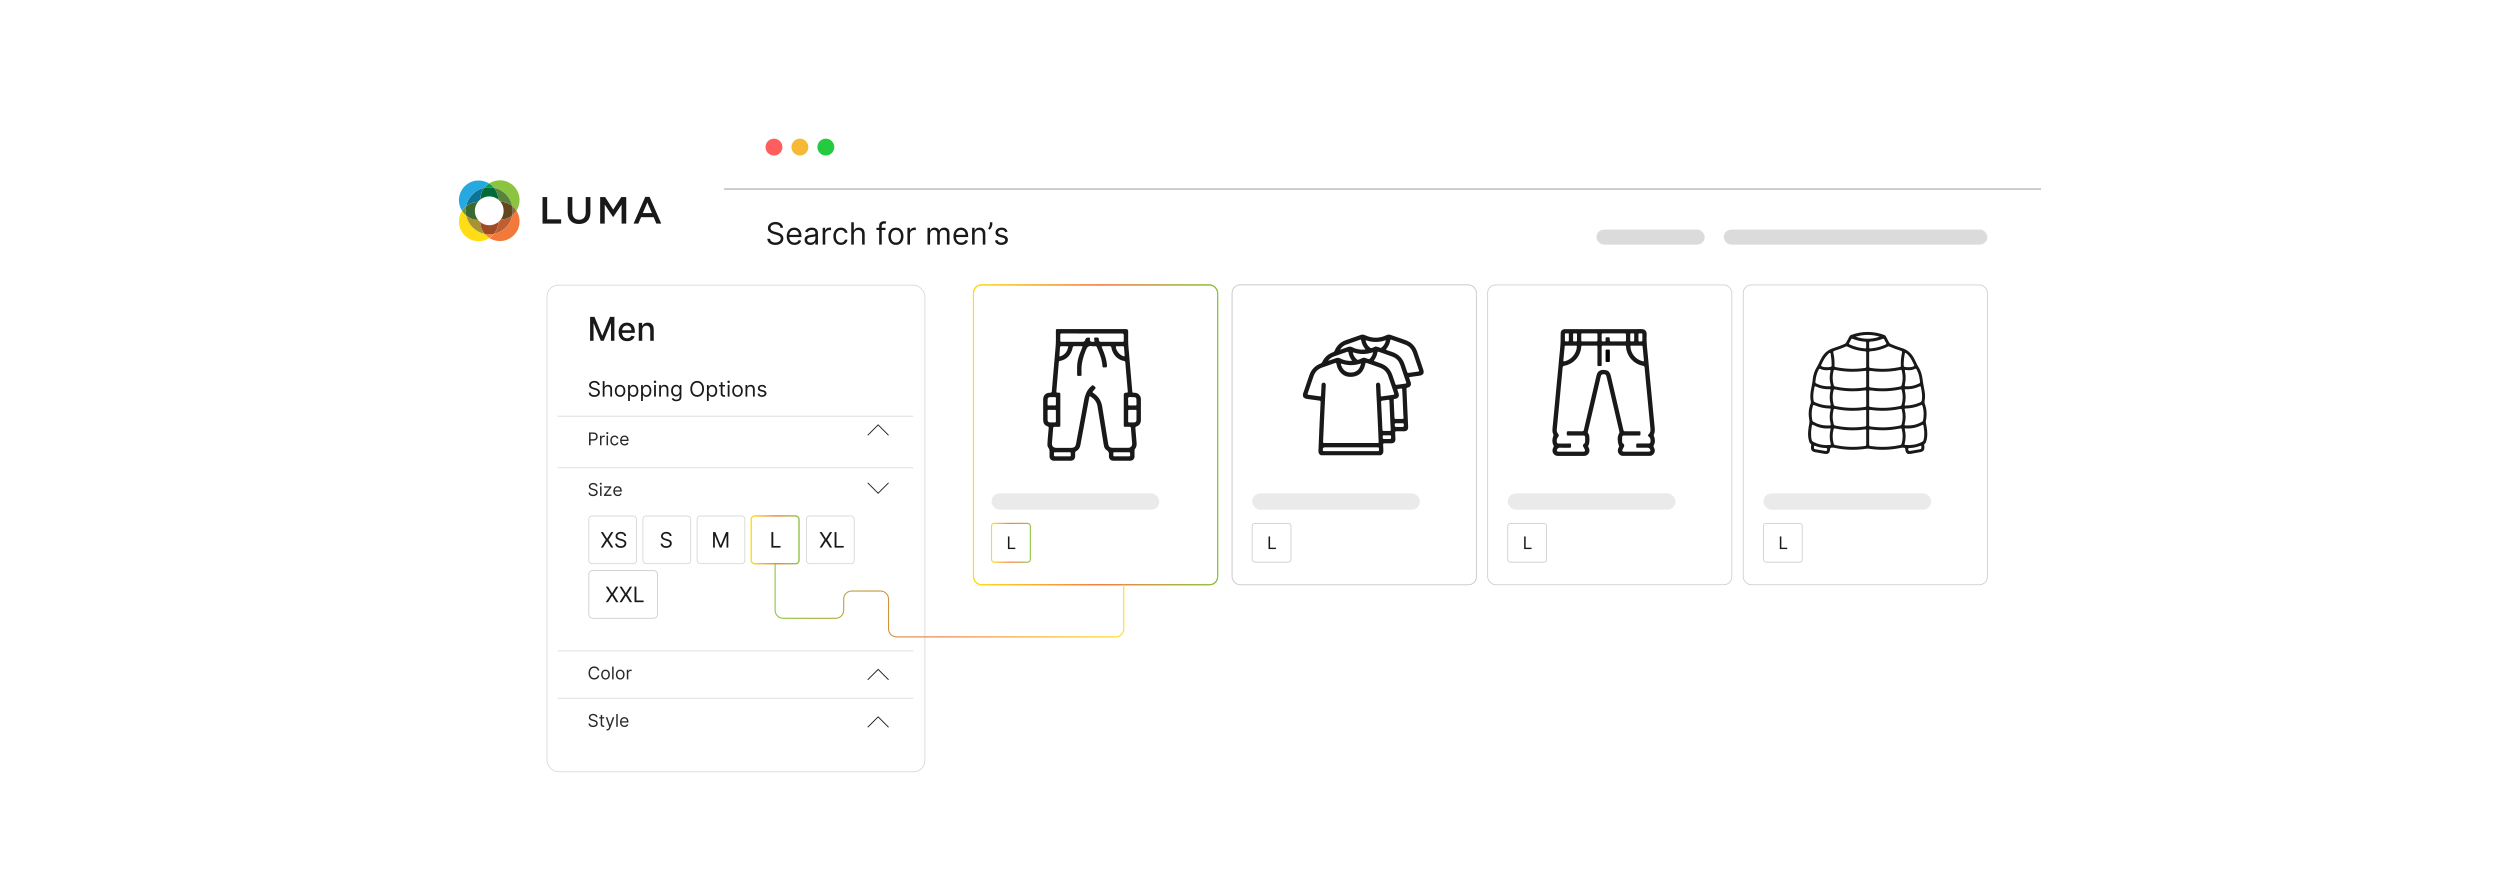 <?xml version="1.0" encoding="UTF-8"?><svg id="a" xmlns="http://www.w3.org/2000/svg" xmlns:xlink="http://www.w3.org/1999/xlink" viewBox="0 0 860 300"><defs><filter id="b" x="235.834" y="21.274" width="479.52" height="240.48" filterUnits="userSpaceOnUse"><feOffset dx="0" dy="0"/><feGaussianBlur result="c" stdDeviation="4.349"/><feFlood flood-color="#828282" flood-opacity=".3"/><feComposite in2="c" operator="in"/><feComposite in="SourceGraphic"/></filter><linearGradient id="d" x1="334.686" y1="149.581" x2="419.056" y2="149.581" gradientUnits="userSpaceOnUse"><stop offset="0" stop-color="#ffdd15"/><stop offset=".514" stop-color="#f3793b"/><stop offset="1" stop-color="#8bc53f"/></linearGradient><linearGradient id="e" x1="340.896" y1="186.709" x2="354.621" y2="186.709" xlink:href="#d"/><filter id="f" x="181.476" y="91.476" width="143.52" height="180.72" filterUnits="userSpaceOnUse"><feOffset dx="0" dy="0"/><feGaussianBlur result="g" stdDeviation="2.148"/><feFlood flood-color="#919191" flood-opacity=".3"/><feComposite in2="g" operator="in"/><feComposite in="SourceGraphic"/></filter><linearGradient id="h" x1="258.185" y1="185.708" x2="275.089" y2="185.708" xlink:href="#d"/><linearGradient id="i" x1="266.449" y1="206.605" x2="386.762" y2="206.605" gradientUnits="userSpaceOnUse"><stop offset="0" stop-color="#8bc53f"/><stop offset=".486" stop-color="#f3793b"/><stop offset="1" stop-color="#ffdd15"/></linearGradient></defs><rect x="249.062" y="34.487" width="453.072" height="214.065" rx="12.265" ry="12.265" fill="#fff" filter="url(#b)"/><circle cx="266.248" cy="50.603" r="2.907" fill="#ff5d5e"/><circle cx="275.167" cy="50.603" r="2.907" fill="#f5b935"/><circle cx="284.087" cy="50.603" r="2.907" fill="#24cb3f"/><line x1="249.062" y1="65.037" x2="702.134" y2="65.037" fill="#fff" stroke="#ccc" stroke-miterlimit="10" stroke-width=".691"/><rect x="334.874" y="98.015" width="83.994" height="103.132" rx="2.736" ry="2.736" fill="none" stroke="url(#d)" stroke-miterlimit="10" stroke-width=".376"/><rect x="334.874" y="98.015" width="83.994" height="103.132" rx="2.736" ry="2.736" fill="none" stroke="url(#d)" stroke-miterlimit="10" stroke-width=".376"/><rect x="423.866" y="98.015" width="83.994" height="103.132" rx="2.736" ry="2.736" fill="#fff" stroke="#ccc" stroke-miterlimit="10" stroke-width=".285"/><rect x="423.866" y="98.015" width="83.994" height="103.132" rx="2.736" ry="2.736" fill="#fff" stroke="#ccc" stroke-miterlimit="10" stroke-width=".285"/><rect x="511.754" y="98.015" width="83.994" height="103.132" rx="2.736" ry="2.736" fill="#fff" stroke="#ccc" stroke-miterlimit="10" stroke-width=".285"/><rect x="599.678" y="98.015" width="83.994" height="103.132" rx="2.736" ry="2.736" fill="#fff" stroke="#ccc" stroke-miterlimit="10" stroke-width=".285"/><path d="M375.671,113.204c3.89,0,7.78,0,11.671,0q.753,0,.753.775c0,1.125-.004,2.249.001,3.373.008,1.794.266,3.571.391,5.356.116,1.65.279,3.296.422,4.944.17,1.965.341,3.93.512,5.896.032.363.082.725.088,1.089.006.389.199.479.55.46.969-.053,1.712.329,2.175,1.2.167.314.241.649.24,1.008-.004,2.431.002,4.863-.004,7.294-.002.99-.529,1.776-1.465,2.087-.425.141-.457.353-.42.739.162,1.707.291,3.417.424,5.127.054.694-.14,1.324-.561,1.878-.128.169-.167.348-.166.552.004.669.008,1.337-.001,2.006-.012.906-.614,1.508-1.527,1.512-1.915.007-3.829.007-5.744 0-.94-.003-1.531-.603-1.545-1.542-.001-.076-.007-.153.001-.228.083-.781-.004-1.403-.804-1.898-.901-.557-.95-1.632-1.104-2.597-.663-4.151-1.318-8.304-2.01-12.45-.241-1.441-1.077-2.514-2.292-3.313-.357-.235-.476-.111-.542.236-.25,1.328-.505,2.654-.751,3.982-.766,4.134-1.53,8.268-2.292,12.403-.176.952-.648,1.698-1.513,2.158-.24.128-.314.292-.305.546.013.41.01.821.001,1.231-.02.852-.623,1.464-1.477,1.469-1.96.01-3.921.011-5.881-.001-.828-.005-1.432-.62-1.455-1.444-.011-.395-.011-.79-.002-1.185.017-.669.034-1.315-.434-1.894-.265-.329-.309-.784-.297-1.22.041-1.427.227-2.844.331-4.266.032-.439.075-.877.123-1.314.026-.239-.081-.35-.298-.434-1.18-.456-1.615-1.095-1.615-2.348-.001-2.31-.002-4.62 0-6.929.001-1.471.884-2.382,2.345-2.359.461.007.608-.146.64-.579.118-1.589.261-3.176.397-4.763.172-1.996.348-3.991.519-5.987.133-1.557.253-3.116.393-4.673.155-1.729.054-3.462.082-5.192.011-.706.003-.707.732-.707,3.905-0,7.811,0,11.716,0ZM364.748,140.92c0,1.778-.016,3.557.011,5.335.007.473-.15.619-.601.581-.392-.033-.79-.007-1.185-.007-.631.001-.645.03-.693.661-.123,1.619-.245,3.239-.397,4.856-.102,1.08.431,1.709,1.531,1.712,1.702.006,3.405.006,5.107-0.0.985-.004,1.456-.401,1.633-1.357.919-4.971,1.862-9.938,2.742-14.915.321-1.816.895-3.458,2.285-4.745.73-.676.699-.688,1.462 0.0.284.256.349.455.057.743-.238.233-.426.517-.66.754-.264.267-.274.424.078.651,1.702,1.096,2.72,2.651,3.042,4.658.692,4.316,1.385,8.633,2.081,12.948.127.786.576,1.236,1.383,1.249,1.839.031,3.678.034,5.517.001.886-.016,1.414-.734,1.307-1.616-.06-.497-.089-.998-.129-1.497-.098-1.21-.199-2.42-.288-3.631-.027-.36-.186-.503-.554-.479-.424.028-.851.007-1.276.006-.625-.002-.627-.002-.627-.627-.001-3.465-.001-6.931-0-10.396q0-.713.722-.715c.689-.002.698-.033.634-.729-.186-2.04-.356-4.082-.531-6.123-.098-1.149-.204-2.298-.284-3.449-.029-.415-.193-.619-.621-.662-.456-.046-.883-.224-1.286-.442-1.641-.887-2.539-2.31-2.896-4.097-.076-.383-.225-.504-.598-.491-.668.024-1.337.007-2.006.007-.859,0-.857-.001-.514.793.73,1.693,1.336,3.42,1.566,5.265.15,1.2.103,1.278-1.069,1.242-.276-.008-.421-.082-.436-.38-.018-.363-.057-.727-.109-1.087-.283-1.965-1.095-3.753-1.863-5.556-.094-.22-.237-.286-.46-.28-.395.01-.802.063-1.183-.009-1.165-.221-1.669.307-2.099,1.369-.972,2.4-1.649,4.824-1.498,7.435.02.348-.003.699.003,1.048.004.235-.072.412-.333.364-.391-.072-.845.232-1.173-.195-.016-.021-.012-.059-.011-.089.033-1.698-.137-3.403.235-5.087.336-1.522.891-2.966,1.515-4.386.169-.385.08-.463-.308-.454-.805.021-1.611.019-2.416 0-.343-.008-.463.123-.536.455-.532,2.435-1.871,4.122-4.422,4.626-.344.068-.354.298-.374.528-.138,1.557-.262,3.116-.391,4.674-.132,1.588-.248,3.178-.402,4.764-.091.938-.117.956.788.937.423-.009.545.137.54.549-.018,1.763-.008,3.526-.008,5.289ZM375.678,114.727c-3.479,0-6.957.004-10.436-.006-.367-.001-.518.096-.501.486.027.622.029,1.246-.001,1.868-.02.405.122.518.519.515,2.385-.016,4.77-.008,7.155-.008q.711,0,.888-.679.204-.783,1.022-.78c.046 0.0.091-0.0.137 0.0.485.009.543.077.477.571q-.118.887.771.887c.03,0,.061 0.0.091,0,.832-.01.777.085.616-.718-.033-.162-.039-.331-.045-.496-.004-.116.048-.218.176-.226.408-.024.838-.105,1.219.033.286.103.148.492.25.737.047.112.078.23.108.348.057.221.185.324.424.323,2.552-.004,5.104-.005,7.656.001.28.001.374-.113.369-.381-.011-.623-.003-1.246-.003-1.868q-.001-.606-.593-.607c-3.433-0-6.866-0-10.3-0ZM363.224,143.162c0-.592-.006-1.185.003-1.777.004-.256-.064-.4-.356-.395-.714.011-1.427.008-2.141.001-.245-.003-.363.082-.361.342.007,1.048-.008,2.096.009,3.143.009.536.29.806.829.824.546.017,1.094-.007,1.64.01.314.009.387-.139.381-.417-.012-.577-.004-1.154-.004-1.731ZM388.096,143.129c0,.608.006,1.215-.003,1.823-.003.249.09.36.347.356.562-.009,1.124.011,1.686-.009.534-.018.809-.294.817-.836.015-1.032,0-2.066.009-3.098.003-.275-.102-.379-.376-.375-.699.011-1.397.013-2.096-.001-.306-.006-.396.124-.389.409.013.577.004,1.154.004,1.731ZM365.494,155.584c-.667,0-1.334-.007-2.001.002-1.036.014-.914-.212-.941.937-.009.369.127.466.476.462,1.455-.015,2.91.001,4.365-.009,1.063-.007.913.167.945-.94.011-.375-.136-.467-.48-.458-.788.019-1.576.006-2.365.006ZM385.877,156.979c.667,0,1.334.005,2.001-.001.999-.01.861.139.889-.905.01-.363-.086-.506-.481-.499-1.455.023-2.91.003-4.365.013-1.056.007-.907-.167-.939.946-.011.383.15.459.486.452.803-.017,1.607-.005,2.41-.005ZM361.797,139.468c.349,0,.699-.009,1.048.003.267.009.388-.086.383-.368-.011-.714-.009-1.427-.001-2.141.003-.254-.102-.354-.353-.349-.562.009-1.124-.011-1.685.009-.532.019-.796.296-.812.841-.016.546.004,1.093-.008,1.64-.006.28.113.378.382.368.349-.012.698-.003,1.048-.003ZM388.096,137.942c0,.443.007.808-.003,1.172-.007.249.089.359.346.356.729-.008,1.458-.006,2.187-.001.234.002.328-.103.324-.331-.006-.349-.001-.699-.001-1.048 0-1.381-.094-1.484-1.465-1.472-.435.004-.989-.19-1.277.089-.31.3-.059.867-.111,1.234ZM364.464,121.974c-.085.844.073.701.659.457,1.343-.561,2.024-1.668,2.343-3.038.069-.297-.128-.286-.317-.286-.681-.001-1.363.009-2.045-.005-.315-.006-.43.137-.451.43-.058.815-.127,1.628-.191,2.443ZM385.217,119.106c-.363,0-.727.001-1.09-0-.19-.001-.309.029-.281.283.149,1.335,1.385,2.81,2.641,3.155.297.082.418.054.386-.295-.084-.903-.148-1.808-.208-2.714-.021-.326-.171-.453-.494-.434-.317.018-.636.004-.954.005Z" fill="#191919"/><path d="M551.655,113.222c4.332-0,8.664.026,12.995-.018,1.133-.011,1.86.621,1.796,1.823-.144,2.683.223,5.34.482,8.002.196,2.007.368,4.016.559,6.024.218,2.284.448,4.566.666,6.85.192,2.007.371,4.016.561,6.024.159,1.673.337,3.344.485,5.018.077.874.157,1.758-.286,2.577-.079.146-.04.265.021.411.468,1.117.516,2.236-.082,3.323-.119.216-.045.359.043.524.225.419.378.849.347,1.339-.056.897-.801,1.701-1.7,1.707-3.102.019-6.205.026-9.307-.002-1.169-.011-1.974-1.248-1.627-2.398.059-.195.137-.389.241-.563.158-.265.218-.507-.027-.749-.02-.02-.036-.049-.043-.076-.335-1.361-.55-2.723.225-4.013.14-.233.084-.417.036-.621-.635-2.734-1.276-5.467-1.914-8.201-.824-3.531-1.646-7.062-2.472-10.593-.169-.723-.358-.876-1.035-.87-.645.006-.815.16-.993.923-1.23,5.268-2.459,10.537-3.688,15.805-.229.982-.457,1.965-.693,2.946-.065.268-.101.514.141.72.053.045.083.12.118.183.39.697.386,3.134-.047,3.801-.172.265-.175.464-.023.715.282.467.398.975.298,1.516-.155.845-.898,1.481-1.772,1.483-3.029.009-6.059.013-9.088-.001-1.274-.005-2.13-1.242-1.729-2.461.073-.221.176-.434.287-.639.1-.186.087-.327-.018-.522-.553-1.034-.498-2.107-.102-3.17.089-.238.136-.414.014-.649-.369-.711-.313-1.485-.246-2.239.203-2.285.447-4.566.665-6.85.219-2.298.423-4.598.641-6.897.22-2.313.453-4.625.673-6.937.19-1.993.336-3.991.565-5.979.22-1.909.259-3.82.244-5.736-.007-.964.562-1.529,1.525-1.53,4.42-.003,8.839-.001,13.259-.001ZM562.893,155.37c1.405,0,2.81-.001,4.215.001.276 0.0.549-.023.63-.347.093-.373-.419-.994-.807-.995-1.024-.003-2.049.008-3.073-.003-1.137-.013-.972.182-1.003-.999-.01-.371.13-.476.485-.472,1.229.016,2.458.007,3.688.005.565-.001.7-.151.753-.717.065-.688-.074-1.276-.664-1.704-.293-.213-.344-.424-.031-.696.605-.526.74-1.202.652-1.987-.19-1.684-.323-3.375-.482-5.062-.155-1.644-.312-3.288-.47-4.931-.192-2.007-.388-4.014-.579-6.022-.157-1.658-.314-3.317-.46-4.976-.034-.388-.179-.573-.598-.645-3.185-.553-5.649-3.324-5.788-6.5-.017-.38-.182-.421-.489-.42-2.459.007-4.917.012-7.376-.004-.399-.003-.53.105-.525.517.02,1.873.014,3.746.007,5.62-.004,1.01.127.887-.88.895-.581.004-.584-.002-.584-.578-.001-1.99-.008-3.981.006-5.971.002-.356-.098-.486-.469-.482-1.551.018-3.103.013-4.654.003-.305-.002-.436.071-.453.411-.153,3.178-2.569,5.925-5.739,6.499-.453.082-.616.265-.654.691-.169,1.892-.356,3.783-.533,5.674-.216,2.313-.424,4.628-.645,6.941-.275,2.88-.564,5.759-.839,8.639-.051.53.088,1.014.432,1.432q.524.636-.051,1.228c-.387.398-.531,1.396-.287,1.888.121.244.321.261.551.261,1.098-.004,2.195-.01,3.293.001,1.107.011.943-.173.979.98.012.399-.141.496-.512.491-1.185-.018-2.371-.008-3.556-.006-.383.001-.893.612-.822.986.037.195.177.304.363.336.143.024.291.02.437.02,2.444.001,4.888.001,7.332.001.351,0,.703.011,1.054-.005.469-.022.62-.279.422-.701-.143-.305-.272-.621-.456-.9-.281-.426-.273-.764.164-1.077.244-.175.404-.434.412-.745.013-.497.023-.996-.001-1.492-.024-.494-.197-.637-.689-.637-1.566-.002-3.132.006-4.698-.003-1.05-.006-.894.149-.934-.939-.016-.44.153-.539.559-.534,1.566.019,3.132-.003,4.697.016.372.004.552-.097.628-.479.158-.803.359-1.597.545-2.395,1.268-5.439,2.536-10.878,3.802-16.318.108-.464.273-.89.61-1.243.773-.809,1.753-.762,2.705-.565.968.2,1.397.959,1.611,1.883,1.44,6.225,2.896,12.447,4.338,18.671.076.329.218.45.563.446,1.449-.018,2.898-.015,4.346-.005,1.085.007.926-.158.963.952.013.41-.133.523-.528.519-1.697-.017-3.395-.008-5.093-.007-.498 0-.673.14-.698.628-.026.496-.012.995-.003,1.492.004.208.056.442.227.554.731.479.57,1.029.174,1.62-.089.133-.148.286-.219.43-.294.599-.151.831.526.833,1.39.004,2.78.001,4.171.001ZM555.159,114.689c-1.242,0-2.485.009-3.727-.006-.337-.004-.474.089-.459.446.025.613.025,1.228,0,1.841-.015.366.113.483.476.474,1.021-.028.858.094.874-.858.001-.073.006-.146.002-.219-.014-.245.11-.321.344-.337,1.085-.076,1.084-.081,1.121,1.009.001.015.002.029 0.0.044-.025.267.102.358.362.357,1.608-.006,3.216-.008,4.823.001.292.002.382-.115.376-.392-.013-.614-.025-1.229.004-1.841.018-.395-.097-.537-.513-.528-1.227.026-2.455.009-3.683.009ZM540.398,118.904c-.585,0-1.171.003-1.756-.002-.219-.002-.369.058-.392.306-.147,1.586-.292,3.172-.451,4.757-.037.374.149.369.419.313,2.266-.476,4.165-2.759,4.228-5.069.007-.24-.067-.311-.292-.309-.585.008-1.171.003-1.756.003ZM562.897,118.903c-.556,0-1.113.015-1.668-.006-.317-.011-.388.094-.365.406.172,2.331,1.809,4.313,4.102,4.938.523.142.578.097.525-.458-.143-1.498-.293-2.996-.429-4.495-.025-.272-.13-.393-.408-.388-.585.01-1.171.003-1.756.002ZM546.734,114.689c-.805,0-1.61.006-2.415-.003-.259-.003-.371.086-.367.356.011.673.013,1.347-.001,2.019-.006.29.111.38.39.379,1.595-.008,3.19-.008,4.785,0,.279.001.396-.088.39-.379-.014-.658-.016-1.317.001-1.975.008-.312-.114-.407-.413-.402-.79.014-1.58.005-2.371.005ZM539.678,116.062c0-.146.003-.293-.001-.439-.027-1.059.229-.924-1.011-.937-.248-.003-.337.104-.333.344.008.497-.005.995.003,1.492.017,1.034-.182.902.944.913.029 0.0.059-.002.088-.001.226.012.315-.1.311-.319-.006-.351-.002-.702-.001-1.054ZM542.488,116.074c0-.161.002-.322-0-.483-.018-1.023.162-.883-.912-.908-.318-.007-.452.089-.436.423.022.467-.002.936.007,1.405.02,1.047-.203.911.976.927.258.004.378-.084.368-.355-.013-.336-.003-.673-.002-1.01ZM562.158,116.022c0-.132.003-.264-.001-.395-.027-1.064.226-.927-1.008-.94-.245-.003-.341.099-.336.341.009.497-.005.995.003,1.493.017,1.038-.18.905.941.916.029 0.0.059-.002.088-.001.224.013.317-.096.313-.316-.006-.366-.002-.732-.001-1.097ZM564.968,116.067c0-.146.003-.293-.001-.439-.027-1.065.226-.928-1.007-.941-.244-.003-.342.096-.338.339.009.497.002.995.002,1.492-0,1.011-.001,1.006,1.03.921.221-.018.318-.098.314-.319-.006-.351-.002-.702-.001-1.054Z" fill="#191919"/><path d="M553.789,122.397c-0.0.57-.01,1.14.003,1.709.007.291-.085.425-.398.42-1.289-.022-1.051.14-1.069-1.014-.014-.92.011-1.841-.009-2.761-.008-.37.091-.524.49-.511,1.152.036.964-.128.983.975.006.394.001.789.001,1.183Z"/><rect x="341.084" y="169.71" width="57.711" height="5.628" rx="2.814" ry="2.814" fill="#eaeaea"/><rect x="430.74" y="169.71" width="57.711" height="5.628" rx="2.814" ry="2.814" fill="#eaeaea"/><rect x="518.664" y="169.71" width="57.711" height="5.628" rx="2.814" ry="2.814" fill="#eaeaea"/><rect x="606.623" y="169.71" width="57.711" height="5.628" rx="2.814" ry="2.814" fill="#eaeaea"/><rect x="341.084" y="180.035" width="13.349" height="13.349" rx=".927" ry=".927" fill="none" stroke="url(#e)" stroke-miterlimit="10" stroke-width=".376"/><path d="M346.725,188.878v-4.337h.525v3.871h2.016v.466h-2.541Z" fill="#191919"/><rect x="430.74" y="180.035" width="13.349" height="13.349" rx=".927" ry=".927" fill="#fff" stroke="#ccc" stroke-miterlimit="10" stroke-width=".285"/><path d="M436.382,188.878v-4.337h.524v3.871h2.017v.466h-2.541Z" fill="#191919"/><rect x="518.664" y="180.035" width="13.349" height="13.349" rx=".927" ry=".927" fill="#fff" stroke="#ccc" stroke-miterlimit="10" stroke-width=".285"/><path d="M524.305,188.878v-4.337h.525v3.871h2.016v.466h-2.541Z" fill="#191919"/><rect x="606.623" y="180.035" width="13.349" height="13.349" rx=".927" ry=".927" fill="#fff" stroke="#ccc" stroke-miterlimit="10" stroke-width=".285"/><path d="M612.264,188.878v-4.337h.525v3.871h2.016v.466h-2.541Z" fill="#191919"/><path d="M657.218,156.15h-.901c-.729-.318-.866-.963-.904-1.654-.016-.291-.119-.423-.431-.471-.389-.06-.754-.032-1.131.049-3.541.76-7.102.87-10.684.324-.333-.051-.659-.118-1.012-.06-3.725.616-7.436.525-11.126-.283-.323-.071-.637-.074-.97-.043-.389.036-.509.208-.524.565-.028.671-.205,1.271-.893,1.573h-.901c-1.18-.211-2.36-.422-3.54-.632-.741-.132-1.213-.659-1.229-1.411-.006-.298.042-.597.06-.896.01-.173.072-.383-.105-.494-.469-.293-.569-.785-.693-1.254-.408-1.537-.274-3.081-.045-4.628.114-.773.372-1.518.212-2.34-.381-1.966-.268-3.909.495-5.786.064-.158.077-.314.041-.48-.285-1.3-.208-2.6-.006-3.902.198-1.277.537-2.525.653-3.823.141-1.576.632-3.069,1.51-4.411.18-.275.331-.562.46-.865.299-.704.653-1.379,1.015-2.053.947-1.762,2.366-2.92,4.286-3.493,1.268-.379,2.505-.85,3.718-1.384.238-.105.405-.251.525-.483.37-.715.76-1.419,1.133-2.132.114-.218.271-.356.505-.442,3.829-1.409,7.655-1.416,11.484-.001.234.086.393.222.507.44.367.701.752,1.393,1.114,2.096.133.258.314.421.58.538,1.201.526,2.425.995,3.681,1.365,1.972.581,3.394,1.794,4.347,3.599.357.676.699,1.358,1.007,2.058.093.211.195.422.323.614.76,1.143,1.243,2.399,1.47,3.744.242,1.436.404,2.882.716,4.31.288,1.323.366,2.677.095,4.022-.066.325-.033.608.086.912.614,1.575.698,3.208.531,4.872-.057.566-.29,1.12-.164,1.7.194.894.357,1.793.428,2.704.098,1.272.076,2.537-.372,3.757-.075.205-.124.45-.315.561-.376.218-.365.528-.298.882.032.173.035.353.036.53.008.902-.429,1.427-1.315,1.586-1.153.207-2.306.414-3.459.622ZM641.965,123.721c0-.804-.006-1.609.003-2.413.003-.284-.089-.429-.393-.44-.34-.013-.679-.055-1.016-.099-1.758-.228-3.436-.722-5.02-1.523-.181-.091-.344-.119-.542-.031-1.283.573-2.602,1.052-3.943,1.467-.385.119-.466.295-.379.683.312,1.387.442,2.797.405,4.218-.016.599-.04.601.546.718,3.289.659,6.594.748,9.915.265.295-.043.433-.163.428-.473-.011-.79-.004-1.581-.004-2.372ZM642.995,123.689c0,.763.015,1.527-.006,2.29-.011.39.119.546.521.601,2.059.278,4.122.383,6.194.223,1.29-.1,2.571-.275,3.839-.546.257-.055.371-.153.354-.437-.087-1.505.074-2.993.389-4.463.078-.362.025-.545-.35-.663-1.352-.426-2.686-.905-3.981-1.483-.161-.072-.308-.077-.468.005-1.92.981-3.967,1.503-6.111,1.653-.31.022-.387.172-.384.448.009.79.003,1.581.003,2.372ZM642.996,137.081c0,.805.009,1.61-.005,2.414-.006.327.129.455.446.501,3.407.492,6.792.384,10.162-.32.344-.072.507-.233.596-.565.403-1.505.432-3.015.095-4.533-.155-.702-.165-.698-.857-.554-1.942.404-3.91.582-5.89.582-1.362,0-2.726-.084-4.073-.306-.415-.068-.49.084-.481.448.019.777.006,1.555.006,2.332ZM641.966,137.113c0-.805-.01-1.61.005-2.414.006-.337-.08-.457-.448-.401-1.498.227-3.009.329-4.523.306-1.925-.029-3.837-.224-5.72-.635-.339-.074-.472.024-.549.337-.395,1.609-.391,3.209.037,4.813.09.336.262.487.602.558,3.37.704,6.756.809,10.163.318.322-.046.443-.188.437-.508-.014-.791-.004-1.582-.004-2.374ZM642.996,130.366c0,.805.009,1.61-.004,2.414-.005.325.126.456.444.502,3.407.492,6.792.384,10.162-.319.344-.072.508-.232.597-.564.405-1.519.435-3.042.085-4.572-.151-.661-.16-.658-.805-.524-1.969.409-3.963.594-5.971.59-1.362-.003-2.725-.092-4.073-.31-.38-.061-.445.084-.44.409.013.791.004,1.582.005,2.373ZM641.966,130.37c0-.75.001-1.5-0-2.251-.001-.581-.003-.595-.593-.512-1.488.208-2.984.306-4.484.281-1.898-.032-3.781-.235-5.638-.636-.328-.071-.445.041-.516.329-.402,1.622-.397,3.236.042,4.852.088.324.262.461.581.528,3.369.705,6.755.814,10.162.322.315-.045.455-.169.45-.498-.013-.805-.004-1.61-.004-2.414ZM642.996,143.807c0,.805.008,1.61-.004,2.414-.004.305.118.44.418.484,3.42.496,6.819.388,10.203-.319.323-.068.488-.216.575-.536.414-1.532.445-3.068.089-4.611-.15-.648-.158-.645-.816-.508-2.037.422-4.098.604-6.175.584-1.294-.013-2.587-.105-3.869-.303-.298-.046-.43.013-.425.341.014.818.004,1.637.005,2.455ZM641.966,143.819c0-.805-.011-1.61.005-2.414.007-.348-.099-.448-.455-.393-1.457.226-2.928.32-4.401.305-1.966-.019-3.919-.215-5.842-.636-.347-.076-.468.041-.543.345-.395,1.609-.389,3.209.04,4.812.091.339.27.482.607.553,3.37.703,6.756.806,10.163.316.326-.047.436-.198.431-.514-.013-.791-.004-1.582-.004-2.373ZM641.966,150.504c0-.791-.009-1.582.004-2.373.005-.326-.062-.468-.442-.407-1.429.227-2.873.32-4.318.309-1.993-.015-3.974-.205-5.924-.635-.369-.081-.487.05-.565.369-.389,1.61-.381,3.21.056,4.811.083.304.238.452.544.516,3.382.707,6.781.823,10.201.327.311-.045.453-.174.447-.503-.015-.804-.005-1.609-.004-2.414ZM642.995,150.486c0,.805.011,1.61-.005,2.414-.007.348.137.489.471.522.691.068,1.378.185,2.071.233,2.721.189,5.418.001,8.09-.555.328-.068.482-.228.567-.543.433-1.602.435-3.202.045-4.812-.083-.343-.238-.415-.582-.343-1.603.333-3.222.536-4.862.597-1.79.067-3.57-.018-5.34-.274-.397-.057-.468.082-.461.429.017.777.005,1.555.006,2.332ZM661.948,149.238c.033-.935-.123-1.862-.273-2.789-.049-.303-.133-.433-.472-.253-1.777.941-3.674,1.341-5.681,1.176-.3-.025-.313.095-.258.333.382,1.648.378,3.294-.059,4.932-.083.31.034.429.328.449,1.999.136,3.91-.167,5.698-1.115.235-.125.378-.291.455-.541.217-.712.286-1.44.261-2.191ZM623.012,149.208c-.027.745.034,1.488.259,2.213.067.215.166.392.378.506,1.819.981,3.767,1.307,5.81,1.154.242-.018.379-.114.304-.396-.443-1.665-.455-3.337-.06-5.013.057-.241-.001-.322-.257-.301-2.007.165-3.904-.233-5.682-1.172-.323-.17-.428-.082-.479.24-.145.915-.303,1.828-.273,2.768ZM628.599,146.371c.259,0,.518.006.777-.002.315-.009.47-.116.371-.483-.442-1.654-.439-3.317-.026-4.975.08-.32-.027-.373-.311-.378-1.808-.029-3.547-.396-5.198-1.135-.374-.167-.492-.059-.599.288-.482,1.561-.49,3.136-.218,4.732.059.347.214.554.513.722,1.458.819,3.017,1.242,4.69,1.23ZM656.343,146.36c1.717.026,3.315-.41,4.796-1.276.168-.098.333-.198.373-.408.331-1.726.353-3.439-.218-5.128-.077-.228-.174-.308-.417-.2-1.716.763-3.514,1.163-5.394,1.187-.235.003-.322.074-.26.319.433,1.7.424,3.4-.024,5.095-.071.269.027.396.284.407.286.013.572.003.858.003ZM623.757,136.393c-.006.507.06,1.006.147,1.504.034.195.133.316.308.399,1.665.786,3.413,1.206,5.257,1.216.272.002.332-.109.269-.353-.417-1.615-.424-3.237-.046-4.859.069-.295-.01-.405-.311-.394-1.666.061-3.255-.263-4.763-.972-.259-.122-.383-.034-.437.221-.227,1.068-.405,2.143-.424,3.238ZM656.135,133.908c-.136,0-.273,0-.409,0-.535 0-.543.01-.428.527.341,1.53.319,3.057-.034,4.581-.115.495-.115.498.406.49,1.659-.025,3.233-.418,4.761-1.054.471-.196.643-.486.704-.972.176-1.42-.04-2.8-.332-4.177-.104-.491-.139-.509-.586-.308-1.298.583-2.657.892-4.081.913ZM628.749,132.878c.232,0,.464-.009.695.002.305.015.381-.112.305-.398-.423-1.598-.441-3.206-.072-4.815.073-.317-.022-.439-.341-.389-.108.017-.216.032-.324.041-.95.087-1.887.04-2.757-.389-.31-.153-.456-.087-.609.199-.699,1.312-1.012,2.725-1.15,4.19-.028.299.081.478.355.611,1.233.597,2.523.943,3.898.948ZM656.177,132.884c1.119.003,2.197-.218,3.226-.648,1.334-.558,1.115-.398.975-1.613-.141-1.228-.476-2.405-1.073-3.497-.095-.174-.174-.401-.456-.259-1.002.506-2.061.559-3.151.418-.451-.059-.495.006-.393.467.308,1.391.308,2.785.04,4.181-.185.965-.19.964.832.951ZM641.965,118.702s-.001,0-.001,0c0-.272-.003-.545.001-.817.004-.236-.102-.342-.342-.354-1.481-.08-2.908-.416-4.283-.962-.276-.11-.421-.049-.548.211-.202.416-.427.822-.652,1.226-.127.228-.083.372.157.486,1.655.788,3.403,1.214,5.226,1.357.308.024.465-.082.445-.411-.014-.244-.003-.49-.003-.735ZM643.451,119.853c.216-.026.432-.055.648-.078,1.572-.163,3.068-.594,4.503-1.252.285-.131.364-.282.196-.567-.221-.375-.432-.758-.615-1.153-.142-.304-.312-.336-.612-.216-1.349.54-2.752.86-4.205.94-.287.016-.378.144-.373.41.009.49.013.981-.002,1.471-.011.336.116.491.459.445ZM628.35,126.314c.191,0,.382.009.571-.003.176-.011.35-.046.526-.068.554-.067.629-.136.634-.686.011-1.118-.081-2.229-.265-3.331-.048-.286 0-.732-.249-.809-.304-.093-.554.28-.781.502-1.062,1.041-1.7,2.35-2.296,3.684-.098.22.008.328.19.414.53.252,1.091.325,1.67.295ZM656.54,126.32c.622.026,1.196-.043,1.74-.302.211-.101.275-.223.174-.452-.486-1.099-1.025-2.166-1.78-3.11-.307-.384-.652-.731-1.065-1.005-.181-.12-.289-.106-.34.135-.289,1.364-.403,2.743-.385,4.135.004.308.158.478.467.508.406.04.808.124,1.19.09ZM638.342,115.819c2.761.946,5.521.952,8.278-.002-2.758-.805-5.516-.806-8.278.002ZM623.999,153.827c-.011.543.072.646.595.732.121.02.242.038.363.059.993.171,1.985.349,2.979.511.428.069.54-.065.594-.556.043-.399-.172-.44-.491-.447-1.195-.026-2.351-.272-3.474-.676-.524-.189-.554-.169-.566.378ZM660.961,153.786c-.047-.184.101-.581-.381-.403-1.237.455-2.506.737-3.829.751-.146.002-.265.035-.313.201-.147.511.159.871.675.783,1.087-.185,2.174-.371,3.26-.559.516-.089.599-.196.587-.773Z" fill="#191919"/><path d="M474.978,156.615h-20.594c-.625-.314-.882-.811-.848-1.515.107-2.224.184-4.449.277-6.674.052-1.254.112-2.507.171-3.761.099-2.116.198-4.232.304-6.347.015-.31-.079-.462-.415-.504-1.351-.171-2.697-.385-4.049-.55-.677-.083-1.272-.254-1.601-.918,0-.297,0-.595,0-.892.072-.189.15-.376.215-.568.643-1.892,1.294-3.781,1.923-5.677.672-2.026,1.975-3.44,3.986-4.184.231-.085.379-.22.483-.448.761-1.673,2.013-2.817,3.749-3.42.263-.091.421-.239.53-.502.744-1.8,2.047-3.018,3.884-3.661,1.695-.593,3.397-1.166,5.087-1.771.534-.191,1.005-.152,1.517.088,2.446,1.148,4.906,1.14,7.348-.014.487-.23.935-.271,1.44-.091,1.692.601,3.391,1.181,5.086,1.773,2.051.717,3.412,2.112,4.102,4.171.674,2.01,1.357,4.016,2.037,6.024.406,1.2-.05,1.905-1.308,2.065-1.097.139-2.189.318-3.286.464-.26.035-.32.122-.229.367.174.468.333.942.485,1.418.302.944-.084,1.641-1.053,1.847-.309.066-.398.204-.383.495.039.741.059,1.484.091,2.225.056,1.308.114,2.616.173,3.924.104,2.306.221,4.611.308,6.917.036.962-.492,1.466-1.467,1.472-.851.005-1.702.011-2.553-.003-.332-.005-.465.116-.447.452.041.755.076,1.51.088,2.266.014.896-.504,1.417-1.393,1.425-.797.007-1.594.012-2.391-.002-.332-.006-.466.115-.447.451.041.714.059,1.43.091,2.144.032.709-.239,1.232-.912,1.515ZM464.723,152.399c1.635,0,3.269,0,4.904,0,1.405-0,2.81-.001,4.215-0.0.23,0,.428-.001.413-.336-.078-1.699-.133-3.4-.211-5.099-.124-2.71-.259-5.42-.393-8.13-.067-1.348-.145-2.696-.212-4.043-.041-.809-.086-1.618-.098-2.428-.006-.418.287-.709.66-.741.384-.033.692.198.787.607.033.143.041.294.048.442.057,1.119.116,2.238.163,3.357.011.252.075.366.363.324,1.295-.19,2.592-.364,3.889-.537.34-.045.416-.189.302-.518-.675-1.952-1.325-3.914-2.001-5.866-.488-1.408-1.431-2.418-2.822-2.944-1.528-.578-3.083-1.082-4.624-1.624-.226-.079-.366-.05-.402.212-.015.107-.045.211-.07.316-.593,2.51-1.969,3.918-4.267,4.206-1.799.225-3.377-.268-4.518-1.783-.589-.782-.931-1.675-1.115-2.625-.07-.359-.207-.405-.522-.293-1.476.523-2.964,1.015-4.435,1.551-1.401.51-2.382,1.484-2.88,2.886-.71,1.997-1.363,4.015-2.055,6.019-.104.303-.029.413.273.454,1.257.167,2.512.351,3.769.514.496.065.526.022.549-.473.054-1.146.108-2.292.166-3.438.025-.504.341-.815.784-.787.435.028.713.384.686.885-.036.674-.078,1.347-.112,2.022-.136,2.723-.275,5.446-.403,8.17-.142,3.021-.274,6.042-.408,9.062-.027.61.004.64.62.64,2.986.001,5.971 0,8.957.001ZM484.506,128.279c-.025.003.015-0.0.055-.006,1.109-.157,2.217-.32,3.327-.468.334-.045.304-.216.221-.456-.68-1.994-1.34-3.994-2.035-5.982-.445-1.272-1.284-2.25-2.535-2.749-1.616-.645-3.278-1.177-4.919-1.759-.22-.078-.329-.004-.367.222-.187,1.103-.645,2.086-1.349,2.951-.185.228-.108.314.126.393.665.224,1.327.458,1.992.686,2.1.722,3.487,2.144,4.182,4.25.283.859.578,1.715.866,2.572.062.184.118.371.436.347ZM480.453,132.377c.903-.13,1.916-.289,2.933-.414.356-.044.433-.168.319-.5-.679-1.978-1.331-3.966-2.024-5.939-.466-1.329-1.361-2.314-2.674-2.823-1.559-.604-3.155-1.115-4.732-1.671-.253-.089-.369-.022-.423.246-.188.937-.54,1.809-1.101,2.588-.163.227-.096.322.143.402.691.232,1.378.473,2.064.718,1.982.707,3.329,2.051,4.02,4.042.35,1.007.688,2.018,1.033,3.026.055.162.082.358.441.325ZM476.987,148.248c.351,0,.702-.007,1.053.002.298.008.401-.109.377-.416-.06-.78-.095-1.562-.13-2.343-.114-2.534-.227-5.067-.332-7.601-.013-.304-.117-.402-.426-.35-.664.112-1.332.213-2.002.279-.358.035-.449.185-.43.522.089,1.535.16,3.071.235,4.607.081,1.644.162,3.287.235,4.931.011.252.112.373.368.369.351-.005.702-.001,1.053-0ZM481.25,144.105c.378,0,.756-.014,1.133.004.347.017.461-.14.428-.463-.029-.282-.053-.564-.066-.847-.089-2.115-.172-4.23-.264-6.345-.036-.821-.1-1.642-.136-2.463-.013-.285-.115-.382-.404-.323-.303.061-.614.087-.922.115-.31.029-.385.158-.269.454.161.414.301.839.421,1.266.219.782-.242,1.512-1.036,1.67-.132.026-.265.059-.398.067-.235.015-.321.115-.308.362.1,2.047.19,4.094.276,6.142.011.257.12.364.373.36.391-.007.782-.002,1.174-.001ZM464.709,155.201c1.796,0,3.593,0,5.39,0,1.27,0,2.539.001,3.809-.002.157-0.0.375.051.429-.137.094-.325.095-.676-.025-.995-.108-.285-.396-.176-.61-.176-5.984-.005-11.968-.004-17.952-.004q-.684,0-.703.685c-.017.624-.015.627.624.627,3.012 0,6.024 0,9.037 0ZM461.062,120.169c.019.032.038.064.057.095.864-.298,1.735-.58,2.591-.901.519-.195.982-.159,1.475.095,1.318.679,2.733.904,4.204.809.09-.006.207.032.259-.068.054-.104-.051-.17-.107-.24-.665-.844-1.091-1.798-1.29-2.851-.044-.231-.105-.346-.365-.254-1.629.579-3.268,1.129-4.886,1.735-.811.304-1.44.877-1.938,1.58ZM464.689,128.156c.255-.023.513-.024.763-.073,1.458-.282,2.222-1.275,2.638-2.613.038-.124.141-.275.029-.377-.089-.081-.228.021-.341.056-1.197.366-2.415.531-3.671.453-.869-.055-1.71-.216-2.535-.479-.22-.07-.378-.095-.285.238.468,1.677,1.59,2.813,3.404,2.795ZM473.32,119.21c.466.029.888.22,1.312.384.313.121.53.051.763-.162.602-.551,1.035-1.204,1.255-1.991.03-.107.138-.235.02-.337-.092-.079-.205.002-.305.034-2.08.668-4.16.662-6.24 0-.1-.032-.219-.124-.301-.04-.091.094-.012.232.02.343.202.701.559,1.31,1.086,1.818.622.601.744.623,1.518.25.278-.134.543-.307.871-.299ZM456.882,124.056c.192.057.311-.028.434-.069.729-.247,1.464-.479,2.179-.761.559-.221,1.054-.176,1.587.099,1.148.592,2.388.831,3.677.83.252-0.0.376-.035.181-.31-.538-.759-.895-1.603-1.067-2.516-.064-.34-.207-.384-.502-.28-1.489.526-2.985,1.031-4.472,1.564-.788.283-1.458.751-2.017,1.443ZM467.187,123.778c.121-.041.323-.084.503-.172,1.576-.77,1.346-.678,3.014-.096.223.078.38.041.537-.134.486-.543.831-1.16,1.033-1.86.071-.247.064-.354-.247-.252-2.119.696-4.244.692-6.362-.003-.277-.091-.305-.015-.239.232.234.877.703,1.599,1.398,2.178.083.069.169.138.363.106ZM481.377,146.867c.242,0,.484,0,.726,0,.831-0.0.819,0,.803-.812-.006-.326-.117-.46-.451-.453-.713.015-1.425.002-2.138.005-.501.002-.551.058-.519.564.006.094.029.187.031.28.008.301.151.432.458.418.362-.016.726-.004,1.089-.003ZM477.108,149.75c-.364,0-.727.005-1.091-.002-.255-.005-.376.105-.362.363.007.134.006.269.006.404-.001.346.147.517.516.503.498-.018.997-.004,1.495-.004.905,0,.896 0.0.848-.895-.015-.282-.137-.379-.402-.372-.337.009-.673.002-1.01.003Z" fill="#191919"/><rect x="188.169" y="98.081" width="130.01" height="167.432" rx="3.978" ry="3.978" fill="#fff" filter="url(#f)" stroke="#ccc" stroke-miterlimit="10" stroke-width=".227"/><path d="M202.995,109.003h1.509l2.623,6.406h.097l2.623-6.406h1.509v8.241h-1.183v-5.964h-.077l-2.431,5.952h-.981l-2.431-5.956h-.077v5.968h-1.183v-8.241Z" fill="#191919"/><path d="M215.735,117.369c-.609,0-1.133-.13-1.571-.392s-.777-.63-1.014-1.106c-.237-.477-.356-1.035-.356-1.676,0-.633.119-1.191.356-1.674s.57-.86.998-1.131.929-.406,1.503-.406c.349,0,.687.058,1.014.173s.621.296.881.543c.26.247.465.567.616.96.15.393.225.87.225,1.431v.426h-4.913v-.901h3.734c0-.316-.065-.597-.193-.843s-.309-.44-.541-.582c-.232-.142-.504-.213-.815-.213-.338,0-.633.083-.883.248-.251.165-.444.379-.58.644-.136.264-.203.55-.203.859v.704c0,.413.073.765.219,1.055.146.29.351.51.614.662.263.152.57.228.921.228.228,0,.436-.033.624-.099.188-.066.35-.165.487-.296.137-.131.241-.293.314-.487l1.139.205c-.091.335-.254.628-.489.879-.234.251-.528.445-.881.584-.353.138-.755.207-1.206.207Z" fill="#191919"/><path d="M220.93,113.574v3.67h-1.203v-6.181h1.155v1.006h.076c.142-.328.366-.59.67-.789.304-.198.689-.297,1.153-.297.421,0,.79.088,1.106.263.316.176.562.437.736.783.174.346.262.774.262,1.284v3.932h-1.203v-3.787c0-.448-.117-.799-.35-1.052s-.554-.38-.962-.38c-.279,0-.526.06-.742.181-.216.121-.387.297-.511.529-.125.232-.187.512-.187.839Z" fill="#191919"/><path d="M205.658,132.431c-.031-.264-.158-.47-.381-.616s-.496-.219-.819-.219c-.236,0-.443.038-.619.115-.177.076-.314.182-.412.315-.099.134-.147.286-.147.457,0,.143.034.265.103.366.069.102.157.186.265.253.108.067.221.122.339.165.118.043.227.077.326.103l.542.146c.139.037.294.087.466.151s.335.152.493.262c.157.11.287.252.39.424.102.172.154.383.154.634,0,.289-.075.549-.226.782-.15.233-.37.418-.657.556-.288.138-.637.206-1.047.206-.382,0-.713-.061-.992-.185-.279-.123-.498-.295-.657-.517-.159-.221-.249-.477-.27-.769h.667c.018.202.086.369.205.499.119.131.27.229.454.292s.381.095.593.095c.247,0,.469-.041.665-.122.197-.081.352-.194.467-.339s.172-.315.172-.51c0-.178-.049-.322-.148-.433s-.23-.202-.392-.272c-.162-.069-.336-.13-.524-.183l-.657-.188c-.417-.12-.748-.291-.991-.514-.244-.222-.365-.514-.365-.874,0-.299.081-.56.244-.784.163-.224.382-.398.657-.522.276-.124.584-.186.925-.186.344,0,.65.061.918.184.268.123.48.29.638.502.157.212.24.453.249.723h-.626Z" fill="#191919"/><path d="M207.953,134.027v2.41h-.616v-5.342h.616v1.961h.052c.094-.207.235-.372.424-.494.189-.123.44-.184.755-.184.273,0,.512.054.717.163s.365.275.478.498c.114.224.171.507.171.852v2.546h-.616v-2.504c0-.318-.082-.565-.246-.74-.165-.175-.392-.262-.682-.262-.202,0-.382.043-.541.127-.159.085-.284.209-.376.373s-.137.362-.137.595Z" fill="#191919"/><path d="M213.305,136.52c-.362,0-.679-.086-.951-.258-.272-.172-.484-.413-.636-.723-.152-.309-.229-.671-.229-1.085,0-.417.076-.782.229-1.093.152-.311.364-.553.636-.725.272-.172.589-.258.951-.258s.679.086.951.258c.273.172.484.414.637.725.152.311.228.675.228,1.093,0,.414-.076.776-.228,1.085-.152.31-.364.551-.637.723-.272.172-.589.258-.951.258ZM213.305,135.967c.275,0,.501-.07.678-.211.177-.141.309-.326.394-.556.085-.23.127-.478.127-.746,0-.268-.043-.517-.127-.749-.085-.231-.217-.418-.394-.56s-.403-.214-.678-.214-.5.071-.678.214c-.177.143-.309.329-.394.56-.085.231-.128.481-.128.749,0,.268.043.517.128.746.085.23.216.415.394.556.178.141.403.211.678.211Z" fill="#191919"/><path d="M216.06,137.94v-5.509h.595v.636h.073c.045-.069.108-.159.19-.267.081-.109.197-.206.349-.292.152-.086.359-.129.62-.129.337,0,.635.085.892.253.257.169.458.408.603.717s.216.675.216,1.096c0,.424-.072.791-.216,1.102-.144.31-.344.55-.6.72-.255.169-.55.254-.884.254-.258,0-.464-.043-.619-.129-.155-.086-.273-.185-.357-.295s-.148-.202-.193-.275h-.052v2.118h-.616ZM216.665,134.434c0,.303.044.569.133.8.088.231.218.41.389.54.17.13.379.194.626.194.257,0,.472-.068.645-.205.173-.136.303-.321.391-.553.088-.232.132-.491.132-.776,0-.281-.043-.536-.129-.763-.086-.227-.215-.407-.389-.54-.173-.133-.39-.199-.65-.199-.251,0-.461.063-.631.189s-.299.302-.386.527-.13.487-.13.786Z" fill="#191919"/><path d="M220.535,137.94v-5.509h.595v.636h.073c.045-.069.108-.159.19-.267.081-.109.197-.206.349-.292.152-.086.359-.129.62-.129.337,0,.635.085.892.253.257.169.458.408.603.717s.216.675.216,1.096c0,.424-.072.791-.216,1.102-.144.31-.344.55-.6.72-.255.169-.55.254-.884.254-.258,0-.464-.043-.619-.129-.155-.086-.273-.185-.357-.295s-.148-.202-.193-.275h-.052v2.118h-.616ZM221.14,134.434c0,.303.044.569.133.8.088.231.218.41.389.54.17.13.379.194.626.194.257,0,.472-.068.645-.205.173-.136.303-.321.391-.553.088-.232.132-.491.132-.776,0-.281-.043-.536-.129-.763-.086-.227-.215-.407-.389-.54-.173-.133-.39-.199-.65-.199-.251,0-.461.063-.631.189s-.299.302-.386.527-.13.487-.13.786Z" fill="#191919"/><path d="M225.324,131.763c-.12,0-.223-.041-.309-.123-.086-.082-.129-.18-.129-.294s.043-.213.129-.295.189-.123.309-.123.223.041.309.123.129.18.129.295-.043.213-.129.294c-.086.082-.189.123-.309.123ZM225.011,136.437v-4.006h.616v4.006h-.616Z" fill="#191919"/><path d="M227.369,134.027v2.41h-.616v-4.006h.595v.626h.052c.094-.204.236-.367.428-.492.191-.124.438-.186.741-.186.271,0,.508.055.712.166s.362.277.475.501c.113.224.17.505.17.846v2.546h-.616v-2.504c0-.315-.082-.56-.245-.737-.164-.177-.388-.265-.673-.265-.197,0-.372.043-.526.127-.154.085-.275.209-.364.373s-.133.362-.133.595Z" fill="#191919"/><path d="M232.669,138.023c-.297,0-.553-.038-.767-.114-.214-.075-.392-.174-.533-.297-.142-.123-.254-.254-.338-.393l.49-.345c.056.073.127.157.211.252.085.095.202.177.351.248.148.071.344.106.585.106.323,0,.59-.079.801-.235.21-.157.315-.402.315-.735v-.814h-.052c-.045.073-.109.163-.191.27-.083.107-.201.202-.355.284s-.361.124-.622.124c-.323,0-.613-.077-.87-.23-.257-.153-.46-.376-.608-.668-.149-.292-.223-.647-.223-1.064,0-.411.072-.768.217-1.073.144-.305.345-.542.603-.71.257-.168.555-.252.892-.252.261,0,.468.043.623.129.154.086.272.184.354.292.083.108.146.198.192.267h.062v-.636h.595v4.121c0,.344-.078.625-.233.841-.156.216-.364.376-.626.477-.262.102-.553.153-.873.153ZM232.648,135.821c.247,0,.456-.056.626-.169.17-.113.3-.275.389-.488.089-.212.133-.466.133-.762,0-.289-.043-.543-.13-.764s-.215-.394-.386-.519c-.17-.125-.381-.188-.631-.188-.261,0-.477.066-.651.198-.173.132-.302.309-.389.532-.086.223-.129.47-.129.741,0,.278.044.524.132.737.087.213.218.38.391.501.173.121.388.181.645.181Z" fill="#191919"/><path d="M242.185,133.766c0,.564-.102,1.05-.305,1.46-.204.411-.483.727-.837.95-.355.223-.76.334-1.216.334s-.86-.111-1.215-.334c-.354-.223-.634-.539-.837-.95-.203-.41-.305-.897-.305-1.46s.102-1.05.305-1.461c.204-.41.483-.727.837-.949.355-.223.76-.334,1.215-.334s.861.111,1.216.334c.354.223.634.539.837.949.203.411.305.897.305,1.461ZM241.558,133.766c0-.462-.077-.853-.231-1.171-.154-.318-.362-.559-.624-.722s-.554-.245-.878-.245c-.323,0-.616.082-.877.245s-.47.404-.624.722c-.154.318-.231.709-.231,1.171s.077.853.231,1.171c.154.318.362.559.624.723s.554.245.877.245c.324,0,.616-.082.878-.245s.47-.404.624-.723c.154-.318.231-.709.231-1.171Z" fill="#191919"/><path d="M243.186,137.94v-5.509h.595v.636h.073c.045-.069.108-.159.19-.267.081-.109.197-.206.349-.292.152-.086.359-.129.62-.129.337,0,.635.085.892.253.257.169.458.408.603.717s.216.675.216,1.096c0,.424-.072.791-.216,1.102-.144.31-.344.55-.6.72-.255.169-.55.254-.884.254-.258,0-.464-.043-.619-.129-.155-.086-.273-.185-.357-.295s-.148-.202-.193-.275h-.052v2.118h-.616ZM243.791,134.434c0,.303.044.569.133.8.088.231.218.41.389.54.17.13.379.194.626.194.257,0,.472-.068.645-.205.173-.136.303-.321.391-.553.088-.232.132-.491.132-.776,0-.281-.043-.536-.129-.763-.086-.227-.215-.407-.389-.54-.173-.133-.39-.199-.65-.199-.251,0-.461.063-.631.189s-.299.302-.386.527-.13.487-.13.786Z" fill="#191919"/><path d="M249.404,132.431v.521h-2.076v-.521h2.076ZM247.933,131.471h.616v3.819c0,.174.026.304.077.39s.117.144.198.172c.081.029.167.043.257.043.068,0,.123-.004.167-.012s.078-.015.104-.019l.126.553c-.042.016-.1.032-.175.048s-.169.025-.284.025c-.174,0-.344-.038-.51-.112s-.303-.189-.412-.342c-.108-.153-.163-.346-.163-.579v-3.985Z" fill="#191919"/><path d="M250.645,131.763c-.12,0-.223-.041-.309-.123-.086-.082-.129-.18-.129-.294s.043-.213.129-.295.189-.123.309-.123.223.041.309.123.129.18.129.295-.043.213-.129.294c-.086.082-.189.123-.309.123ZM250.333,136.437v-4.006h.616v4.006h-.616Z" fill="#191919"/><path d="M253.703,136.52c-.362,0-.679-.086-.951-.258-.272-.172-.484-.413-.636-.723-.152-.309-.229-.671-.229-1.085,0-.417.076-.782.229-1.093.152-.311.364-.553.636-.725.272-.172.589-.258.951-.258s.679.086.951.258c.273.172.484.414.637.725.152.311.228.675.228,1.093,0,.414-.076.776-.228,1.085-.152.31-.364.551-.637.723-.272.172-.589.258-.951.258ZM253.703,135.967c.275,0,.501-.07.678-.211.177-.141.309-.326.394-.556.085-.23.127-.478.127-.746,0-.268-.043-.517-.127-.749-.085-.231-.217-.418-.394-.56s-.403-.214-.678-.214-.5.071-.678.214c-.177.143-.309.329-.394.56-.085.231-.128.481-.128.749,0,.268.043.517.128.746.085.23.216.415.394.556.178.141.403.211.678.211Z" fill="#191919"/><path d="M257.073,134.027v2.41h-.616v-4.006h.595v.626h.052c.094-.204.236-.367.428-.492.191-.124.438-.186.741-.186.271,0,.508.055.712.166s.362.277.475.501c.113.224.17.505.17.846v2.546h-.616v-2.504c0-.315-.082-.56-.245-.737-.164-.177-.388-.265-.673-.265-.197,0-.372.043-.526.127-.154.085-.275.209-.364.373s-.133.362-.133.595Z" fill="#191919"/><path d="M263.593,133.328l-.553.156c-.035-.092-.085-.182-.152-.27s-.158-.16-.273-.218c-.115-.057-.262-.086-.441-.086-.245,0-.449.056-.612.168-.163.112-.244.254-.244.427,0,.153.056.274.167.362.111.089.285.163.521.222l.595.146c.358.087.625.22.801.398.175.178.263.407.263.688,0,.23-.065.435-.197.615-.131.181-.315.324-.549.428-.235.104-.508.157-.819.157-.409,0-.747-.089-1.015-.266-.268-.177-.437-.436-.508-.777l.584-.146c.056.216.161.377.317.485.156.107.359.162.612.162.287,0,.515-.061.685-.184s.254-.27.254-.442c0-.139-.049-.256-.146-.351-.098-.095-.247-.166-.449-.212l-.668-.157c-.367-.087-.636-.222-.807-.405s-.257-.414-.257-.69c0-.226.064-.426.192-.6.127-.174.302-.31.524-.409s.474-.149.755-.149c.397,0,.708.087.935.261s.388.403.484.689Z" fill="#191919"/><path d="M202.623,153.174v-4.406h1.489c.346,0,.628.062.849.186.22.124.383.291.489.502.106.211.159.446.159.706,0,.259-.053.495-.158.708-.105.212-.268.382-.487.507-.219.125-.5.188-.843.188h-1.067v-.473h1.05c.237,0,.427-.041.57-.123.143-.082.248-.193.313-.333.065-.14.098-.298.098-.474,0-.177-.033-.335-.098-.474-.065-.139-.17-.248-.315-.328-.144-.08-.337-.119-.577-.119h-.938v3.932h-.533Z" fill="#282828"/><path d="M206.401,153.174v-3.304h.49v.499h.035c.06-.164.169-.296.327-.398.158-.102.335-.152.533-.152.038,0,.084.001.14.002.056.002.098.003.127.006v.517c-.018-.004-.057-.011-.118-.021-.06-.009-.125-.014-.192-.014-.161,0-.304.033-.429.1s-.225.159-.297.275-.108.25-.108.399v2.091h-.508Z" fill="#282828"/><path d="M208.913,149.319c-.099,0-.184-.034-.255-.101-.071-.067-.106-.148-.106-.243,0-.094.036-.175.106-.243.071-.068.156-.102.255-.102.099,0,.184.034.255.102.071.067.106.148.106.243,0,.095-.036.176-.106.243-.071.067-.156.101-.255.101ZM208.655,153.174v-3.304h.508v3.304h-.508Z" fill="#282828"/><path d="M211.435,153.243c-.31,0-.577-.073-.8-.22s-.396-.348-.516-.605c-.121-.257-.181-.55-.181-.88,0-.336.062-.632.186-.89.124-.257.297-.459.52-.605.223-.145.483-.218.782-.218.232,0,.442.043.628.129.186.086.339.206.459.361.119.155.193.335.221.542h-.507c-.039-.15-.124-.284-.257-.401-.133-.117-.311-.175-.535-.175-.198,0-.371.051-.519.154s-.264.247-.346.433-.124.403-.124.652c0,.256.041.478.122.668s.196.336.344.44.323.157.524.157c.132,0,.252-.023.359-.068.107-.047.199-.112.273-.198.075-.087.128-.19.16-.31h.507c-.028.195-.099.37-.212.525-.112.156-.261.279-.445.37-.184.091-.398.137-.642.137Z" fill="#282828"/><path d="M214.86,153.243c-.318,0-.593-.071-.823-.212-.231-.141-.407-.34-.531-.594-.124-.254-.186-.551-.186-.89s.062-.637.186-.896c.124-.259.297-.461.52-.607.223-.145.483-.218.782-.218.172,0,.342.029.51.086.168.058.32.15.458.279s.248.298.329.509c.082.211.123.471.123.778v.216h-2.547v-.439h2.031c0-.188-.037-.353-.111-.499-.074-.146-.179-.262-.314-.347-.136-.085-.295-.127-.479-.127-.202,0-.377.05-.523.149-.147.1-.26.23-.339.389-.079.159-.119.33-.119.511v.293c0,.25.043.461.13.634s.207.304.362.394c.155.09.335.135.54.135.133,0,.254-.019.363-.057.108-.039.202-.096.281-.172.079-.077.14-.174.183-.288l.491.138c-.052.166-.139.312-.26.438-.122.126-.273.224-.452.293-.179.07-.381.104-.605.104Z" fill="#282828"/><path d="M205.032,167.291c-.025-.217-.13-.387-.314-.508-.184-.119-.409-.18-.675-.18-.195,0-.366.031-.511.094-.145.065-.259.15-.34.261s-.122.236-.122.376c0,.118.028.219.085.303s.129.154.218.209c.089.055.182.101.28.135.098.035.188.065.269.086l.447.12c.115.03.243.071.384.125.141.053.277.125.407.216.129.092.237.208.321.35.085.143.127.316.127.523,0,.238-.062.453-.186.644-.124.193-.305.346-.542.459s-.525.17-.864.17c-.315,0-.588-.051-.819-.152-.23-.102-.411-.244-.542-.427s-.206-.394-.223-.634h.551c.014.166.071.303.169.411s.223.189.374.241c.151.053.315.078.49.078.204,0,.386-.033.548-.1s.29-.16.385-.279c.095-.12.142-.26.142-.421,0-.146-.041-.266-.123-.357-.082-.092-.19-.167-.323-.224s-.278-.107-.433-.15l-.542-.155c-.344-.099-.617-.24-.817-.424-.201-.184-.301-.424-.301-.721,0-.247.067-.462.201-.646.134-.185.315-.327.542-.431.228-.102.481-.153.763-.153.284,0,.536.051.757.151.221.102.396.239.526.414.13.176.198.374.206.596h-.517Z" fill="#282828"/><path d="M206.676,166.74c-.099,0-.184-.033-.255-.101-.071-.067-.106-.148-.106-.243,0-.094.036-.176.106-.242.071-.068.156-.102.255-.102.099,0,.184.033.255.102.071.066.106.148.106.242,0,.095-.036.176-.106.243-.071.067-.156.101-.255.101ZM206.418,170.596v-3.305h.508v3.305h-.508Z" fill="#282828"/><path d="M207.76,170.596v-.387l1.876-2.41v-.033h-1.816v-.475h2.47v.405l-1.824,2.392v.035h1.885v.473h-2.59Z" fill="#282828"/><path d="M212.519,170.665c-.318,0-.593-.071-.823-.212-.231-.141-.407-.34-.531-.594-.124-.254-.186-.551-.186-.89s.062-.638.186-.895c.124-.26.297-.461.52-.607.223-.145.483-.219.782-.219.172,0,.342.029.51.086.168.059.32.15.458.279s.248.298.329.509c.082.211.123.471.123.778v.216h-2.547v-.439h2.031c0-.188-.037-.353-.111-.5s-.179-.262-.314-.346c-.136-.085-.295-.127-.479-.127-.202,0-.377.049-.523.148-.147.101-.26.231-.339.389-.079.16-.119.33-.119.512v.293c0,.25.043.461.13.634s.207.304.362.394c.155.09.335.135.54.135.133,0,.254-.019.363-.057.108-.039.202-.096.281-.172.079-.077.14-.174.183-.288l.491.138c-.052.166-.139.312-.26.438-.122.126-.273.224-.452.293-.179.07-.381.104-.605.104Z" fill="#282828"/><line x1="191.787" y1="143.197" x2="314.181" y2="143.197" fill="none" stroke="#e5e5e5" stroke-miterlimit="10" stroke-width=".428"/><line x1="191.787" y1="160.899" x2="314.181" y2="160.899" fill="none" stroke="#e5e5e5" stroke-miterlimit="10" stroke-width=".428"/><line x1="191.787" y1="223.89" x2="314.181" y2="223.89" fill="none" stroke="#e5e5e5" stroke-miterlimit="10" stroke-width=".428"/><polyline points="298.498 149.735 302.078 146.155 305.658 149.735" fill="none" stroke="#191919" stroke-miterlimit="10" stroke-width=".313"/><polyline points="305.658 166.103 302.078 169.683 298.498 166.103" fill="none" stroke="#191919" stroke-miterlimit="10" stroke-width=".313"/><path d="M206.168,230.674h-.534c-.031-.154-.086-.289-.165-.404-.078-.117-.173-.215-.284-.294-.111-.08-.234-.14-.369-.18s-.275-.06-.422-.06c-.267,0-.508.067-.724.202s-.387.334-.514.596c-.127.263-.19.585-.19.967,0,.381.064.703.19.966s.298.461.514.596.457.202.724.202c.146,0,.287-.019.422-.06.135-.039.258-.1.369-.18.111-.079.206-.178.284-.295.078-.116.133-.25.165-.402h.534c-.04.225-.113.426-.22.604-.106.178-.238.33-.396.453-.158.125-.335.219-.53.283s-.405.097-.627.097c-.376,0-.71-.092-1.002-.275s-.523-.444-.69-.782c-.168-.34-.252-.74-.252-1.205s.084-.867.252-1.205c.168-.338.398-.6.69-.783s.627-.275,1.002-.275c.223,0,.432.032.627.097s.373.159.53.283.29.274.396.452c.106.177.18.379.22.606Z" fill="#282828"/><path d="M208.302,233.772c-.298,0-.56-.07-.784-.213s-.399-.341-.525-.596c-.126-.256-.189-.554-.189-.895,0-.345.063-.644.189-.901.126-.256.3-.456.525-.598.225-.143.486-.213.784-.213s.56.07.784.213c.225.142.399.342.525.598.126.257.189.557.189.901,0,.342-.063.64-.189.895-.126.255-.3.453-.525.596s-.486.213-.784.213ZM208.302,233.315c.227,0,.413-.058.56-.175.146-.115.254-.269.325-.457.07-.19.105-.395.105-.616,0-.221-.035-.427-.105-.617s-.179-.345-.325-.462c-.146-.118-.333-.178-.56-.178s-.413.06-.559.178c-.146.117-.255.272-.325.462s-.105.397-.105.617c0,.222.035.427.105.616.07.189.179.342.325.457.146.117.333.175.559.175Z" fill="#282828"/><path d="M211.083,229.297v4.406h-.508v-4.406h.508Z" fill="#282828"/><path d="M213.354,233.772c-.298,0-.56-.07-.784-.213s-.399-.341-.525-.596c-.126-.256-.189-.554-.189-.895,0-.345.063-.644.189-.901.126-.256.3-.456.525-.598.225-.143.486-.213.784-.213s.56.07.784.213c.225.142.399.342.525.598.126.257.189.557.189.901,0,.342-.063.64-.189.895-.126.255-.3.453-.525.596s-.486.213-.784.213ZM213.354,233.315c.227,0,.413-.058.56-.175.146-.115.254-.269.325-.457.07-.19.105-.395.105-.616,0-.221-.035-.427-.105-.617s-.179-.345-.325-.462c-.146-.118-.333-.178-.56-.178s-.413.06-.559.178c-.146.117-.255.272-.325.462s-.105.397-.105.617c0,.222.035.427.105.616.07.189.179.342.325.457.146.117.333.175.559.175Z" fill="#282828"/><path d="M215.626,233.703v-3.305h.49v.499h.035c.06-.163.169-.296.327-.398.158-.102.335-.152.533-.152.038,0,.084.001.14.002.056.001.098.003.127.007v.516c-.018-.004-.057-.011-.118-.019-.06-.01-.125-.015-.192-.015-.161,0-.304.033-.429.101-.126.066-.225.158-.297.275-.072.116-.108.25-.108.398v2.092h-.508Z" fill="#282828"/><line x1="191.787" y1="240.218" x2="314.181" y2="240.218" fill="none" stroke="#e5e5e5" stroke-miterlimit="10" stroke-width=".428"/><polyline points="298.498 233.844 302.078 230.264 305.658 233.844" fill="none" stroke="#191919" stroke-miterlimit="10" stroke-width=".313"/><path d="M205.032,246.727c-.025-.219-.13-.388-.314-.508-.184-.121-.409-.182-.675-.182-.195,0-.366.032-.511.096-.145.062-.259.149-.34.26-.081.111-.122.236-.122.377,0,.117.028.219.085.302.057.084.129.153.218.209.089.056.182.101.28.136s.188.062.269.084l.447.121c.115.03.243.072.384.125s.277.125.407.217c.129.09.237.207.321.35.085.141.127.315.127.521,0,.238-.062.453-.186.646-.124.191-.305.345-.542.458s-.525.17-.864.17c-.315,0-.588-.052-.819-.153-.23-.102-.411-.244-.542-.426s-.206-.394-.223-.635h.551c.014.166.071.305.169.412.098.108.223.19.374.241.151.052.315.079.49.079.204,0,.386-.034.548-.101.162-.067.29-.16.385-.28.095-.119.142-.26.142-.42,0-.146-.041-.266-.123-.357-.082-.092-.19-.166-.323-.224s-.278-.107-.433-.15l-.542-.155c-.344-.099-.617-.24-.817-.424-.201-.184-.301-.424-.301-.721,0-.246.067-.462.201-.646.134-.184.315-.328.542-.43.228-.103.481-.154.763-.154.284,0,.536.051.757.152.221.101.396.238.526.414.13.174.198.373.206.596h-.517Z" fill="#282828"/><path d="M207.855,246.727v.43h-1.712v-.43h1.712ZM206.642,245.935h.508v3.149c0,.144.021.251.064.322.042.07.097.117.164.142.066.023.137.036.212.036.056,0,.102-.004.138-.01.036-.008.065-.013.086-.017l.103.456c-.034.013-.083.025-.144.039s-.14.021-.234.021c-.144,0-.284-.031-.421-.093-.137-.061-.25-.155-.34-.282-.089-.126-.134-.285-.134-.477v-3.287Z" fill="#282828"/><path d="M208.948,251.269c-.086,0-.163-.006-.23-.019s-.114-.027-.14-.04l.129-.448c.123.032.232.043.327.035.095-.009.179-.051.252-.126.074-.075.142-.196.204-.364l.095-.259-1.222-3.321h.551l.912,2.633h.035l.912-2.633h.551l-1.403,3.786c-.063.171-.141.312-.234.425-.093.113-.201.196-.324.25-.123.055-.261.082-.415.082Z" fill="#282828"/><path d="M212.502,245.625v4.406h-.508v-4.406h.508Z" fill="#282828"/><path d="M214.817,250.1c-.318,0-.593-.07-.823-.212-.231-.142-.407-.339-.531-.594-.124-.255-.186-.552-.186-.89s.062-.637.186-.896c.124-.258.297-.461.52-.606s.483-.218.782-.218c.172,0,.342.028.51.086.168.057.32.15.458.278s.248.298.329.509c.082.211.123.471.123.779v.215h-2.547v-.44h2.031c0-.185-.037-.352-.111-.498-.074-.146-.179-.262-.314-.348-.136-.084-.295-.127-.479-.127-.202,0-.377.051-.523.15-.147.1-.26.229-.339.389-.079.158-.119.329-.119.512v.293c0,.249.043.46.13.633s.207.305.362.395c.155.089.335.134.54.134.133,0,.254-.019.363-.058.108-.037.202-.095.281-.172.079-.076.14-.172.183-.287l.491.138c-.052.167-.139.312-.26.439-.122.125-.273.223-.452.292s-.381.104-.605.104Z" fill="#282828"/><polyline points="298.498 250.172 302.078 246.592 305.658 250.172" fill="none" stroke="#191919" stroke-miterlimit="10" stroke-width=".313"/><rect x="202.545" y="177.487" width="16.442" height="16.442" rx="1.142" ry="1.142" fill="#fff" stroke="#ccc" stroke-miterlimit="10" stroke-width=".243"/><path d="M207.434,183.039l1.377,2.222h.042l1.377-2.222h.762l-1.68,2.67,1.68,2.672h-.762l-1.377-2.182h-.042l-1.377,2.182h-.762l1.722-2.672-1.722-2.67h.762Z" fill="#191919"/><path d="M214.758,184.374c-.031-.265-.158-.47-.381-.616-.223-.145-.496-.219-.819-.219-.236,0-.443.039-.619.115-.177.076-.314.182-.412.315-.099.134-.147.286-.147.456,0,.143.034.266.103.367s.157.185.265.252c.108.068.221.123.339.165.118.042.227.077.326.102l.542.146c.139.037.294.087.466.151s.335.151.493.263c.157.109.287.251.39.424.102.172.154.383.154.633,0,.289-.075.55-.226.783-.15.232-.37.418-.657.555-.288.139-.637.207-1.047.207-.382,0-.713-.062-.992-.185-.279-.123-.498-.295-.657-.517-.159-.221-.249-.477-.27-.769h.667c.018.202.086.368.205.499.119.132.27.23.454.293s.381.096.593.096c.247,0,.469-.041.665-.122.197-.081.352-.194.467-.339s.172-.315.172-.51c0-.178-.049-.322-.148-.434s-.23-.201-.392-.272c-.162-.068-.336-.13-.524-.182l-.657-.188c-.417-.121-.748-.292-.991-.515-.244-.222-.365-.514-.365-.874,0-.299.081-.56.244-.783.163-.224.382-.398.657-.521.276-.125.584-.188.925-.188.344,0,.65.062.918.185.268.122.48.29.638.502.157.212.24.453.249.723h-.626Z" fill="#191919"/><rect x="202.545" y="196.254" width="23.645" height="16.442" rx="1.37" ry="1.37" fill="#fff" stroke="#ccc" stroke-miterlimit="10" stroke-width=".291"/><path d="M209.159,201.805l1.377,2.223h.042l1.377-2.223h.762l-1.68,2.671,1.68,2.671h-.762l-1.377-2.181h-.042l-1.377,2.181h-.762l1.722-2.671-1.722-2.671h.762Z" fill="#191919"/><path d="M213.875,201.805l1.377,2.223h.042l1.377-2.223h.762l-1.68,2.671,1.68,2.671h-.762l-1.377-2.181h-.042l-1.377,2.181h-.762l1.722-2.671-1.722-2.671h.762Z" fill="#191919"/><path d="M218.277,207.147v-5.342h.647v4.768h2.483v.574h-3.13Z" fill="#191919"/><rect x="221.168" y="177.487" width="16.442" height="16.442" rx="1.142" ry="1.142" fill="#fff" stroke="#ccc" stroke-miterlimit="10" stroke-width=".243"/><path d="M230.391,184.374c-.031-.265-.158-.47-.381-.616-.223-.145-.496-.219-.819-.219-.236,0-.443.039-.619.115-.177.076-.314.182-.412.315-.099.134-.147.286-.147.456,0,.143.034.266.103.367s.157.185.265.252c.108.068.221.123.339.165.118.042.227.077.326.102l.542.146c.139.037.294.087.466.151s.335.151.493.263c.157.109.287.251.39.424.102.172.154.383.154.633,0,.289-.075.55-.226.783-.15.232-.37.418-.657.555-.288.139-.637.207-1.047.207-.382,0-.713-.062-.992-.185-.279-.123-.498-.295-.657-.517-.159-.221-.249-.477-.27-.769h.667c.018.202.086.368.205.499.119.132.27.23.454.293s.381.096.593.096c.247,0,.469-.041.665-.122.197-.081.352-.194.467-.339s.172-.315.172-.51c0-.178-.049-.322-.148-.434s-.23-.201-.392-.272c-.162-.068-.336-.13-.524-.182l-.657-.188c-.417-.121-.748-.292-.991-.515-.244-.222-.365-.514-.365-.874,0-.299.081-.56.244-.783.163-.224.382-.398.657-.521.276-.125.584-.188.925-.188.344,0,.65.062.918.185.268.122.48.29.638.502.157.212.24.453.249.723h-.626Z" fill="#191919"/><rect x="239.792" y="177.487" width="16.442" height="16.442" rx="1.142" ry="1.142" fill="#fff" stroke="#ccc" stroke-miterlimit="10" stroke-width=".243"/><path d="M245.298,183.039h.772l1.815,4.434h.062l1.815-4.434h.772v5.342h-.605v-4.059h-.052l-1.669,4.059h-.584l-1.669-4.059h-.052v4.059h-.605v-5.342Z" fill="#191919"/><rect x="258.416" y="177.487" width="16.442" height="16.442" rx="1.142" ry="1.142" fill="none" stroke="url(#h)" stroke-miterlimit="10" stroke-width=".463"/><path d="M265.364,188.381v-5.342h.647v4.768h2.483v.574h-3.13Z" fill="#191919"/><rect x="277.409" y="177.487" width="16.442" height="16.442" rx="1.142" ry="1.142" fill="#fff" stroke="#ccc" stroke-miterlimit="10" stroke-width=".243"/><path d="M282.697,183.039l1.377,2.222h.042l1.377-2.222h.762l-1.68,2.67,1.68,2.672h-.762l-1.377-2.182h-.042l-1.377,2.182h-.762l1.722-2.672-1.722-2.67h.762Z" fill="#191919"/><path d="M287.1,188.381v-5.342h.647v4.768h2.483v.574h-3.13Z" fill="#191919"/><path d="M160.369,70.944c.627-3.169,3.103-5.671,6.259-6.335.458-.579,1.008-1.081,1.626-1.485-1.046-.657-2.281-1.037-3.607-1.037-3.743,0-6.78,3.037-6.78,6.783,0,1.351.396,2.611,1.077,3.667.388-.605.87-1.142,1.425-1.594v.001Z" fill="#26a9e0"/><path d="M169.916,64.596c3.159.64,5.65,3.121,6.305,6.275.561.456,1.048.997,1.44,1.606.681-1.057,1.077-2.316,1.077-3.667,0-3.746-3.037-6.783-6.784-6.783-1.365,0-2.636.404-3.7,1.097.632.398,1.194.897,1.662,1.473Z" fill="#8bc53f"/><path d="M166.629,64.609c.54-.114,1.099-.173,1.673-.173.551,0,1.092.056,1.614.161-.468-.576-1.032-1.075-1.662-1.472-.619.404-1.17.907-1.627,1.485h.002Z" fill="#009e4b"/><path d="M166.716,80.455c-3.185-.633-5.696-3.136-6.341-6.318-.558-.453-1.043-.993-1.433-1.599-.68,1.058-1.076,2.316-1.076,3.667,0,3.745,3.037,6.782,6.784,6.782,1.365,0,2.636-.401,3.7-1.095-.619-.39-1.171-.875-1.633-1.438h-.001Z" fill="#ffdd15"/><path d="M160.375,74.138c-.106-.522-.161-1.063-.161-1.615,0-.54.053-1.069.154-1.579-.556.452-1.038.99-1.426,1.594.389.607.874,1.147,1.432,1.6Z" fill="#5d9849"/><path d="M177.661,72.478c-.387.601-.868,1.138-1.419,1.589-.617,3.194-3.115,5.719-6.296,6.376-.452.563-.992,1.053-1.598,1.45,1.043.655,2.28,1.035,3.605,1.035,3.746,0,6.783-3.037,6.783-6.783,0-1.352-.395-2.612-1.077-3.668l.003.001Z" fill="#f3793b"/><path d="M176.221,70.872c.111.533.169,1.086.169,1.652,0,.528-.051,1.042-.148,1.544.552-.451,1.032-.988,1.419-1.589-.392-.609-.879-1.151-1.44-1.606Z" fill="#946a38"/><path d="M169.946,80.443c-.53.111-1.081.169-1.644.169-.543,0-1.073-.054-1.586-.157.463.564,1.014,1.048,1.633,1.438.606-.396,1.146-.886,1.597-1.449v-.001Z" fill="#f58836"/><path d="M165.172,68.679c.029-1.536.569-2.946,1.456-4.071-3.156.664-5.633,3.167-6.259,6.336,1.114-.909,2.523-1.469,4.062-1.518.221-.275.469-.525.741-.747l.001-.001Z" fill="#0a7599"/><path d="M172.122,69.364c1.552.038,2.975.597,4.099,1.508-.655-3.154-3.146-5.635-6.305-6.275.91,1.12,1.47,2.536,1.513,4.082.254.205.485.435.693.686Z" fill="#57843c"/><path d="M168.302,67.567c1.186,0,2.275.416,3.128,1.111-.042-1.545-.603-2.961-1.513-4.082-.522-.106-1.062-.161-1.615-.161-.573,0-1.133.059-1.673.173-.887,1.124-1.427,2.535-1.456,4.071.855-.697,1.944-1.112,3.13-1.112Z" fill="#016a37"/><path d="M164.457,75.65c-1.544-.043-2.961-.603-4.081-1.513.644,3.18,3.156,5.684,6.341,6.318-.921-1.119-1.491-2.536-1.54-4.086-.265-.214-.505-.456-.719-.719h-.001Z" fill="#a89332"/><path d="M163.345,72.523c0-1.171.407-2.248,1.086-3.096-1.538.049-2.947.609-4.062,1.52-.101.51-.155,1.038-.155,1.579,0,.552.056,1.092.161,1.614,1.121.911,2.537,1.471,4.082,1.514-.694-.853-1.111-1.94-1.111-3.128l-.001-.002Z" fill="#3a6932"/><path d="M171.431,76.368c-.037,1.54-.585,2.954-1.485,4.075,3.183-.657,5.679-3.182,6.298-6.376-1.109.905-2.51,1.468-4.044,1.52-.226.288-.484.55-.767.78l-.003.001Z" fill="#c05e2f"/><path d="M176.221,70.872c-1.125-.91-2.547-1.47-4.099-1.508.71.858,1.137,1.96,1.137,3.159,0,1.157-.397,2.223-1.061,3.065,1.532-.054,2.935-.617,4.044-1.521.098-.502.148-1.017.148-1.545,0-.566-.059-1.118-.169-1.652v.002Z" fill="#62461e"/><path d="M168.302,77.479c-1.186,0-2.274-.414-3.127-1.11.05,1.55.62,2.967,1.54,4.085.513.104,1.043.158,1.586.158.563,0,1.113-.058,1.644-.168.898-1.121,1.448-2.535,1.483-4.075-.853.697-1.942,1.111-3.128,1.111l.002-.001Z" fill="#a14b24"/><path d="M186.627,67.784h1.604v7.67h4.802v1.46h-6.405v-9.13ZM195.285,73.041v-5.258h1.605v5.192c0,1.696.874,2.61,2.309,2.61,1.419,0,2.296-.862,2.296-2.544v-5.258h1.604v5.178c0,2.727-1.54,4.096-3.928,4.096-2.375,0-3.888-1.37-3.888-4.017h.002ZM206.454,67.784h1.71l2.776,4.318,2.777-4.318h1.71v9.13h-1.604v-6.547l-2.883,4.304h-.053l-2.857-4.279v6.521h-1.579l-.001-9.13h.003ZM221.968,67.719h1.487l4.018,9.196h-1.696l-.925-2.203h-4.317l-.939,2.203h-1.644l4.017-9.194v-.002ZM224.264,73.289l-1.579-3.653-1.565,3.655h3.144v-.002Z" fill="#191919"/><path d="M268.473,78.371c-.045-.38-.228-.676-.548-.886s-.713-.315-1.178-.315c-.34,0-.637.056-.891.166-.254.109-.452.261-.593.453-.142.193-.212.412-.212.657,0,.205.049.381.148.526.099.146.226.269.381.364.155.097.317.175.488.236.17.061.326.11.469.148l.78.21c.2.053.423.125.67.218.246.093.482.218.709.377s.414.362.561.609c.147.248.221.552.221.912,0,.415-.108.79-.324,1.125-.217.336-.532.602-.946.8-.414.197-.916.296-1.506.296-.55,0-1.026-.089-1.427-.267s-.717-.425-.945-.742c-.229-.318-.358-.686-.389-1.107h.96c.025.29.123.53.294.719.171.189.389.329.653.42.264.092.548.138.854.138.355,0,.674-.059.957-.175.282-.116.506-.279.671-.488.165-.208.248-.453.248-.733,0-.255-.071-.462-.214-.622s-.33-.29-.562-.391c-.233-.1-.484-.188-.754-.263l-.945-.27c-.6-.173-1.076-.419-1.426-.739s-.525-.739-.525-1.257c0-.431.117-.807.351-1.128s.549-.571.945-.75.84-.269,1.33-.269c.495,0,.935.089,1.321.265.385.177.691.417.917.723.227.305.346.651.358,1.039h-.9Z" fill="#191919"/><path d="M273.305,84.254c-.555,0-1.034-.123-1.435-.37-.401-.246-.71-.591-.927-1.035s-.325-.961-.325-1.552c0-.59.108-1.11.325-1.562.216-.451.519-.804.908-1.058.389-.254.844-.381,1.364-.381.3,0,.597.05.889.15.293.1.559.262.799.485s.432.519.574.888c.142.367.213.82.213,1.357v.376h-4.442v-.766h3.542c0-.325-.065-.615-.193-.87-.129-.256-.311-.457-.548-.605s-.515-.222-.835-.222c-.352,0-.657.087-.914.261-.256.175-.453.4-.591.678-.137.277-.206.575-.206.893v.511c0,.435.076.803.227,1.105.151.302.362.53.632.686s.584.234.942.234c.232,0,.443-.033.632-.1.189-.065.352-.166.49-.3s.244-.301.319-.501l.856.24c-.09.29-.241.545-.454.764-.212.219-.475.389-.788.51-.313.122-.664.183-1.054.183Z" fill="#191919"/><path d="M278.738,84.269c-.365,0-.697-.069-.995-.208-.297-.139-.534-.34-.709-.605-.175-.264-.263-.583-.263-.958,0-.33.065-.599.195-.805.13-.207.304-.368.521-.486.218-.117.459-.205.722-.265.264-.059.53-.105.797-.141.35-.045.634-.079.854-.102.219-.024.379-.065.48-.122.102-.058.152-.158.152-.301v-.029c0-.37-.101-.658-.302-.863s-.506-.308-.914-.308c-.423,0-.754.093-.994.277-.24.185-.409.383-.506.593l-.841-.3c.15-.351.351-.623.603-.819.251-.196.526-.334.825-.413s.593-.118.884-.118c.185,0,.398.021.64.065.241.044.475.134.701.269.227.135.415.339.565.611.15.273.225.638.225,1.096v3.797h-.886v-.78h-.045c-.06.125-.16.259-.3.401-.14.143-.327.264-.559.363-.233.101-.517.15-.852.15ZM278.873,83.474c.35,0,.646-.069.887-.207.242-.138.424-.315.548-.532.124-.218.185-.446.185-.686v-.81c-.037.045-.119.086-.246.122s-.272.067-.435.094c-.164.026-.323.049-.477.067s-.278.034-.373.047c-.231.03-.445.078-.644.144s-.359.165-.48.296c-.121.132-.182.31-.182.535,0,.308.114.539.343.695.229.157.519.235.872.235Z" fill="#191919"/><path d="M283,84.134v-5.763h.855v.87h.06c.105-.285.295-.517.57-.694.275-.177.585-.266.931-.266.065,0,.146.001.244.003.098.003.171.007.222.012v.9c-.03-.008-.099-.019-.205-.035-.106-.017-.218-.024-.336-.024-.28,0-.53.058-.749.174s-.391.276-.518.48-.19.435-.19.696v3.647h-.885Z" fill="#191919"/><path d="M289.272,84.254c-.54,0-1.005-.128-1.395-.383s-.69-.606-.9-1.055c-.21-.447-.315-.959-.315-1.534,0-.585.108-1.103.325-1.552.216-.448.519-.8.908-1.054.389-.254.844-.381,1.364-.381.405,0,.77.075,1.096.226.325.149.591.359.799.63.207.271.336.585.386.945h-.885c-.068-.263-.217-.496-.449-.699-.231-.204-.542-.307-.932-.307-.345,0-.647.09-.906.269-.259.179-.46.431-.604.754-.144.324-.216.704-.216,1.139,0,.445.07.833.212,1.163.141.33.341.587.6.769s.564.273.914.273c.23,0,.439-.04.626-.12s.347-.194.477-.345.223-.33.278-.54h.885c-.05.34-.173.645-.37.917s-.455.486-.776.645c-.322.158-.695.238-1.12.238Z" fill="#191919"/><path d="M293.714,80.667v3.467h-.885v-7.684h.885v2.821h.075c.135-.298.338-.535.609-.711.272-.177.633-.265,1.086-.265.393,0,.736.078,1.031.234.295.156.525.396.689.717.164.321.246.73.246,1.225v3.662h-.886v-3.602c0-.458-.118-.812-.354-1.063-.236-.252-.564-.378-.981-.378-.29,0-.55.061-.778.185-.229.122-.409.301-.54.536s-.197.52-.197.856Z" fill="#191919"/><path d="M304.609,78.371v.75h-3.106v-.75h3.106ZM302.433,84.134v-6.559c0-.33.077-.605.232-.825.155-.22.356-.385.604-.495s.509-.165.784-.165c.218,0,.395.018.533.053s.24.067.308.098l-.255.765c-.045-.015-.107-.033-.186-.056-.079-.022-.182-.034-.31-.034-.292,0-.503.074-.632.222-.129.147-.193.364-.193.649v6.348h-.885Z" fill="#191919"/><path d="M308.195,84.254c-.52,0-.976-.124-1.368-.372-.391-.247-.696-.594-.915-1.039-.219-.445-.329-.965-.329-1.56,0-.601.109-1.124.329-1.572.219-.447.524-.795.915-1.043.392-.247.848-.371,1.368-.371s.976.124,1.368.371c.391.248.696.596.915,1.043.219.448.329.972.329,1.572,0,.596-.109,1.115-.329,1.56-.219.445-.524.792-.915,1.039-.392.248-.848.372-1.368.372ZM308.195,83.458c.395,0,.72-.101.976-.304.255-.202.444-.469.566-.799s.184-.689.184-1.073-.061-.744-.184-1.077c-.123-.332-.311-.601-.566-.807-.255-.204-.581-.308-.976-.308s-.72.103-.976.308c-.255.206-.444.475-.566.807-.123.333-.184.692-.184,1.077s.061.743.184,1.073.311.597.566.799c.255.203.581.304.976.304Z" fill="#191919"/><path d="M312.157,84.134v-5.763h.855v.87h.06c.105-.285.295-.517.57-.694.275-.177.585-.266.931-.266.065,0,.146.001.244.003.098.003.171.007.222.012v.9c-.03-.008-.099-.019-.205-.035-.106-.017-.218-.024-.336-.024-.28,0-.53.058-.749.174s-.391.276-.518.48-.19.435-.19.696v3.647h-.885Z" fill="#191919"/><path d="M319.06,84.134v-5.763h.855v.9h.075c.12-.308.314-.547.582-.719.268-.171.589-.257.964-.257.38,0,.697.086.951.257.254.172.452.411.595.719h.06c.147-.298.369-.535.664-.711.295-.177.649-.265,1.062-.265.515,0,.936.161,1.264.482s.491.82.491,1.498v3.857h-.885v-3.857c0-.425-.116-.729-.349-.911-.233-.183-.507-.274-.822-.274-.405,0-.719.122-.942.366s-.334.552-.334.925v3.752h-.9v-3.947c0-.327-.106-.592-.319-.793-.212-.201-.486-.303-.821-.303-.231,0-.445.061-.644.185-.199.122-.359.292-.48.508-.122.217-.182.466-.182.749v3.602h-.885Z" fill="#191919"/><path d="M330.66,84.254c-.555,0-1.034-.123-1.435-.37-.401-.246-.71-.591-.927-1.035s-.325-.961-.325-1.552c0-.59.108-1.11.325-1.562.216-.451.519-.804.908-1.058.389-.254.844-.381,1.364-.381.3,0,.597.05.889.15.293.1.559.262.799.485s.432.519.574.888c.142.367.213.82.213,1.357v.376h-4.442v-.766h3.542c0-.325-.065-.615-.193-.87-.129-.256-.311-.457-.548-.605s-.515-.222-.835-.222c-.352,0-.657.087-.914.261-.256.175-.453.4-.591.678-.137.277-.206.575-.206.893v.511c0,.435.076.803.227,1.105.151.302.362.53.632.686s.584.234.942.234c.232,0,.443-.033.632-.1.189-.065.352-.166.49-.3s.244-.301.319-.501l.856.24c-.09.29-.241.545-.454.764-.212.219-.475.389-.788.51-.313.122-.664.183-1.054.183Z" fill="#191919"/><path d="M335.282,80.667v3.467h-.885v-5.763h.855v.9h.075c.135-.293.34-.528.615-.707.275-.179.63-.269,1.065-.269.39,0,.732.079,1.024.238s.52.399.683.721.244.727.244,1.217v3.662h-.886v-3.602c0-.453-.117-.807-.352-1.06-.235-.254-.558-.381-.968-.381-.283,0-.535.061-.756.185-.222.122-.396.301-.523.536s-.191.52-.191.856Z" fill="#191919"/><path d="M341.36,76.45v.675c0,.205-.037.424-.111.655s-.181.455-.323.671c-.141.217-.312.405-.512.565l-.48-.391c.158-.225.294-.46.411-.703.117-.244.175-.505.175-.782v-.69h.84Z" fill="#191919"/><path d="M346.612,79.661l-.795.226c-.05-.133-.123-.262-.219-.389-.096-.126-.227-.231-.392-.312-.165-.083-.377-.124-.634-.124-.352,0-.645.08-.879.242-.234.161-.351.365-.351.613,0,.22.08.394.24.521.16.127.41.233.75.318l.856.21c.515.125.899.316,1.151.572.253.257.379.586.379.988,0,.331-.094.626-.283.886-.189.261-.452.466-.79.615-.338.15-.731.226-1.178.226-.587,0-1.074-.128-1.46-.383-.385-.255-.629-.628-.731-1.118l.84-.21c.08.31.232.543.456.697.224.155.517.233.88.233.413,0,.741-.089.984-.265.244-.177.366-.389.366-.636,0-.2-.07-.369-.21-.505-.14-.137-.355-.238-.645-.306l-.96-.226c-.528-.125-.915-.319-1.161-.583-.247-.264-.37-.595-.37-.992,0-.325.092-.613.276-.863.184-.25.435-.446.754-.589s.681-.214,1.086-.214c.57,0,1.019.125,1.345.375.326.25.558.58.696.99Z" fill="#191919"/><rect x="592.972" y="78.984" width="90.699" height="5.149" rx="2.575" ry="2.575" fill="#dbdbdb"/><rect x="549.174" y="78.984" width="37.242" height="5.149" rx="2.575" ry="2.575" fill="#dbdbdb"/><path d="M266.637,193.929v16.004c0,1.526,1.237,2.762,2.762,2.762h18.067c1.526,0,2.762-1.237,2.762-2.762v-3.858c0-1.526,1.237-2.762,2.762-2.762h9.903c1.526,0,2.762,1.237,2.762,2.762v10.255c0,1.526,1.237,2.762,2.762,2.762h75.392c1.526,0,2.762-1.237,2.762-2.762v-15.184" fill="none" stroke="url(#i)" stroke-miterlimit="10" stroke-width=".376"/></svg>